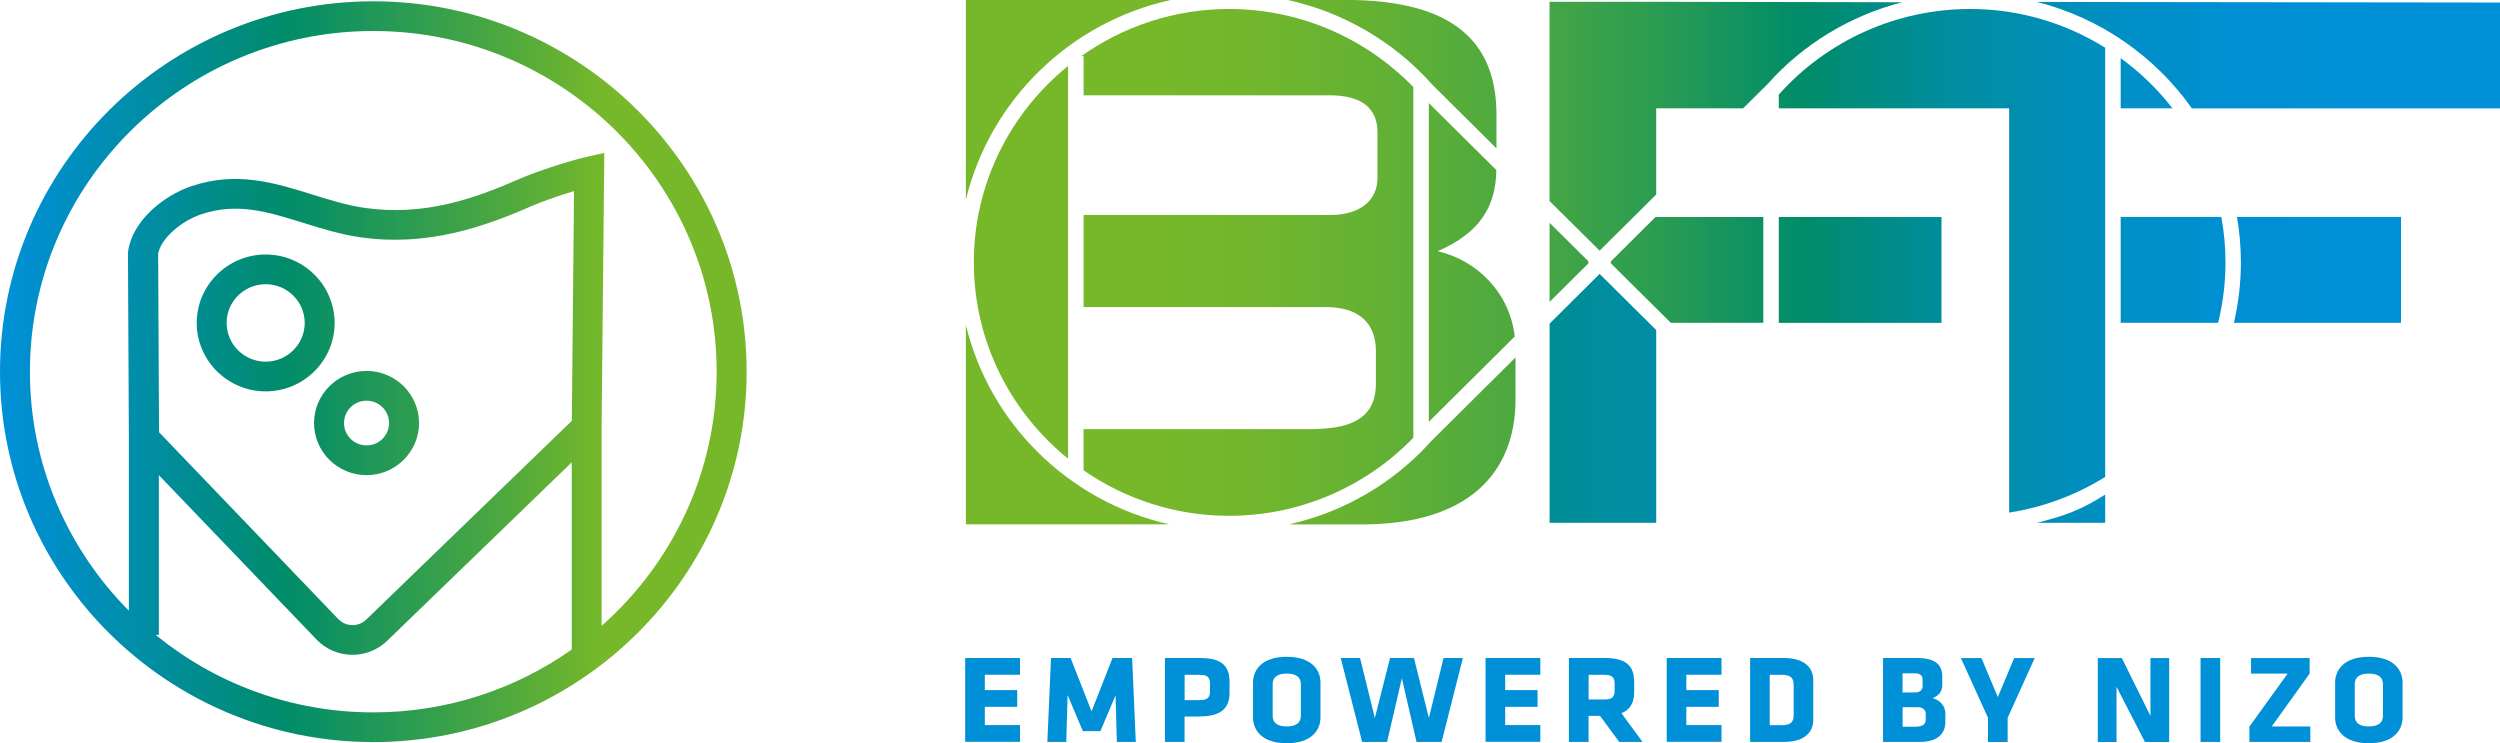 <svg width="148" height="44" viewBox="0 0 148 44" fill="none" xmlns="http://www.w3.org/2000/svg">
<g clip-path="url(#clip0_24_1813)">
<path d="M57.139 43.923V38.955H60.383V39.945H58.301V40.854H60.219V41.845H58.301V42.924H60.383V43.915H57.139V43.923Z" fill="#0090D7"/>
<path d="M63.201 41.163L63.123 43.923H62.003L62.22 38.955H63.381L64.621 42.117L65.86 38.955H67.022L67.239 43.923H66.118L66.04 41.163L65.144 43.282H64.105L63.209 41.163H63.201Z" fill="#0090D7"/>
<path d="M71.01 42.417H70.126V43.923H68.965V38.955H71.071C72.323 38.955 72.789 39.434 72.789 40.363V41.013C72.789 41.946 72.262 42.413 71.01 42.413V42.417ZM71.632 40.473C71.632 40.115 71.501 39.949 71.014 39.949H70.13V41.447H71.014C71.525 41.447 71.632 41.26 71.632 40.903V40.469V40.473Z" fill="#0090D7"/>
<path d="M78.172 42.478C78.172 43.233 77.632 44 76.176 44C74.72 44 74.18 43.233 74.18 42.478V40.404C74.18 39.649 74.72 38.882 76.176 38.882C77.632 38.882 78.172 39.649 78.172 40.404V42.478ZM77.011 40.501C77.011 40.111 76.757 39.876 76.176 39.876C75.595 39.876 75.342 40.115 75.342 40.501V42.38C75.342 42.77 75.595 43.005 76.176 43.005C76.757 43.005 77.011 42.766 77.011 42.38V40.501Z" fill="#0090D7"/>
<path d="M85.335 43.923H83.858L82.991 40.148L82.115 43.923H80.639L79.371 38.955H80.516L81.391 42.506L82.291 38.955H83.707L84.59 42.506L85.457 38.955H86.603L85.343 43.923H85.335Z" fill="#0090D7"/>
<path d="M87.944 43.923V38.955H91.188V39.945H89.106V40.854H91.024V41.845H89.106V42.924H91.188V43.915H87.944V43.923Z" fill="#0090D7"/>
<path d="M94.726 42.38H94.043V43.923H92.881V38.955H95.025C96.281 38.955 96.743 39.434 96.743 40.363V40.976C96.743 41.593 96.51 42.011 95.99 42.222L97.238 43.923H95.859L94.722 42.38H94.726ZM95.585 40.473C95.585 40.099 95.438 39.949 94.968 39.949H94.047V41.41H94.968C95.463 41.41 95.585 41.24 95.585 40.866V40.473Z" fill="#0090D7"/>
<path d="M98.669 43.923V38.955H101.913V39.945H99.831V40.854H101.749V41.845H99.831V42.924H101.913V43.915H98.669V43.923Z" fill="#0090D7"/>
<path d="M105.603 43.923H103.607V38.955H105.603C106.871 38.955 107.345 39.572 107.345 40.245V42.632C107.345 43.298 106.875 43.923 105.603 43.923ZM106.184 40.554C106.184 40.164 106.044 39.949 105.464 39.949H104.768V42.932H105.464C106.044 42.932 106.184 42.717 106.184 42.328V40.554Z" fill="#0090D7"/>
<path d="M113.673 43.923H111.477V38.955H113.514C114.589 38.955 114.982 39.373 114.982 40.042V40.55C114.982 40.907 114.818 41.163 114.409 41.333C114.835 41.431 115.166 41.788 115.166 42.251V42.734C115.166 43.436 114.704 43.919 113.673 43.919V43.923ZM113.816 40.209C113.816 39.994 113.677 39.86 113.35 39.86H112.63V40.992H113.35C113.661 40.992 113.816 40.842 113.816 40.643V40.209ZM114.004 42.283C114.004 42.007 113.824 41.865 113.518 41.865H112.634V43.022H113.354C113.718 43.022 114.004 42.949 114.004 42.587V42.283Z" fill="#0090D7"/>
<path d="M118.852 42.494V43.927H117.69V42.494L116.086 38.959H117.301L118.271 41.264L119.24 38.959H120.455L118.852 42.494Z" fill="#0090D7"/>
<path d="M125.298 40.659V43.927H124.19V38.959H125.613L127.306 42.38V38.959H128.415V43.927H126.983L125.298 40.659Z" fill="#0090D7"/>
<path d="M130.272 43.923V38.955H131.434V43.923H130.272Z" fill="#0090D7"/>
<path d="M134.489 43.005H136.772V43.923H133.164V43.014L135.43 39.876H133.262V38.959H136.731V39.876L134.485 43.01L134.489 43.005Z" fill="#0090D7"/>
<path d="M142.232 42.478C142.232 43.233 141.693 44 140.236 44C138.78 44 138.24 43.233 138.24 42.478V40.404C138.24 39.649 138.78 38.882 140.236 38.882C141.693 38.882 142.232 39.649 142.232 40.404V42.478ZM141.071 40.501C141.071 40.111 140.817 39.876 140.236 39.876C139.656 39.876 139.402 40.115 139.402 40.501V42.38C139.402 42.77 139.656 43.005 140.236 43.005C140.817 43.005 141.071 42.766 141.071 42.38V40.501Z" fill="#0090D7"/>
<path d="M22.101 0.077C9.915 0.077 0 9.912 0 22.004C0 34.096 9.915 43.931 22.101 43.931C34.286 43.931 44.201 34.092 44.201 22.004C44.201 9.916 34.286 0.077 22.101 0.077ZM35.615 37.051V25.276L35.775 9.052L34.683 9.299C33.656 9.531 31.701 10.172 30.735 10.598C28.052 11.779 25.091 12.802 21.618 12.311C20.554 12.161 19.503 11.832 18.485 11.515C16.276 10.825 13.993 10.111 11.302 11.033C9.633 11.605 7.821 13.111 7.584 14.884L7.575 14.945L7.629 25.929V36.154C4.009 32.509 1.771 27.512 1.771 22.008C1.771 10.882 10.893 1.835 22.101 1.835C33.308 1.835 42.426 10.882 42.426 22.004C42.426 27.979 39.792 33.357 35.615 37.051ZM9.351 15.063C9.518 14.077 10.782 13.074 11.883 12.697C14.018 11.966 15.842 12.534 17.953 13.192C19.037 13.529 20.158 13.882 21.368 14.052C25.291 14.608 28.67 13.431 31.455 12.206C32.036 11.95 33.087 11.585 33.983 11.312L33.852 24.91L21.683 36.678C21.458 36.897 21.168 37.01 20.849 37.006C20.534 37.002 20.244 36.872 20.027 36.649L9.412 25.584V25.13L9.363 15.067L9.351 15.063ZM9.404 37.587V28.129L18.738 37.859C19.282 38.427 20.019 38.748 20.812 38.764C20.833 38.764 20.849 38.764 20.869 38.764C21.638 38.764 22.366 38.472 22.919 37.936L33.848 27.37V38.451C30.531 40.789 26.477 42.173 22.105 42.173C17.212 42.173 12.721 40.448 9.212 37.583H9.408L9.404 37.587ZM15.728 23.169C17.982 23.169 19.81 21.351 19.81 19.118C19.81 16.886 17.977 15.067 15.728 15.067C13.478 15.067 11.646 16.886 11.646 19.118C11.646 21.351 13.478 23.169 15.728 23.169ZM15.728 16.825C17.004 16.825 18.039 17.856 18.039 19.118C18.039 20.38 17 21.411 15.728 21.411C14.456 21.411 13.417 20.384 13.417 19.118C13.417 17.852 14.451 16.825 15.728 16.825ZM18.591 25.044C18.591 26.745 19.986 28.129 21.7 28.129C23.414 28.129 24.808 26.745 24.808 25.044C24.808 23.343 23.414 21.959 21.7 21.959C19.986 21.959 18.591 23.343 18.591 25.044ZM21.7 23.721C22.436 23.721 23.033 24.314 23.033 25.044C23.033 25.775 22.436 26.367 21.7 26.367C20.963 26.367 20.366 25.775 20.366 25.044C20.366 24.314 20.963 23.721 21.7 23.721Z" fill="url(#paint0_linear_24_1813)"/>
<path d="M64.019 3.324H64.15V5.642H78.728C80.7 5.642 81.547 6.482 81.547 7.834V10.537C81.547 11.796 80.606 12.729 78.728 12.729H64.15V18.18H78.495C80.373 18.18 81.453 19.065 81.453 20.79V22.702C81.453 24.939 79.714 25.405 77.505 25.405H64.146V27.841C66.592 29.534 69.562 30.536 72.765 30.536C76.888 30.536 80.823 28.856 83.67 25.913V5.155C80.806 2.204 76.876 0.532 72.765 0.532C69.505 0.532 66.49 1.571 64.015 3.32L64.019 3.324Z" fill="url(#paint1_linear_24_1813)"/>
<path d="M91.736 13.192V17.872L94.051 15.575L94.006 15.53L94.051 15.489L91.736 13.192Z" fill="url(#paint2_linear_24_1813)"/>
<path d="M85.114 14.868C87.568 13.813 88.558 12.254 88.582 10.066L84.586 6.101V24.971L89.674 19.922C89.384 17.369 87.49 15.428 85.114 14.872V14.868Z" fill="url(#paint3_linear_24_1813)"/>
<path d="M57.651 15.53C57.651 20.214 59.831 24.403 63.23 27.155V3.905C59.827 6.657 57.651 10.846 57.651 15.53Z" fill="url(#paint4_linear_24_1813)"/>
<path d="M76.311 31.044H80.655C86.901 31.044 89.719 28.015 89.719 23.632V21.16L84.766 26.075C82.533 28.588 79.559 30.309 76.311 31.044Z" fill="url(#paint5_linear_24_1813)"/>
<path d="M132.248 19.11H142.142V12.843H132.428C132.579 13.716 132.661 14.613 132.661 15.53C132.661 16.76 132.514 17.957 132.248 19.11Z" fill="url(#paint6_linear_24_1813)"/>
<path d="M91.736 19.159V30.95H98.048V19.54L94.698 16.216L91.736 19.159Z" fill="url(#paint7_linear_24_1813)"/>
<path d="M125.544 19.11H131.311C131.597 17.961 131.749 16.764 131.749 15.53C131.749 14.613 131.663 13.716 131.503 12.843H125.544V19.11Z" fill="url(#paint8_linear_24_1813)"/>
<path d="M125.544 3.442V6.413H128.611C127.736 5.285 126.701 4.282 125.544 3.442Z" fill="url(#paint9_linear_24_1813)"/>
<path d="M114.937 12.847H105.304V19.114H114.937V12.847Z" fill="url(#paint10_linear_24_1813)"/>
<path d="M105.304 5.606V6.413H118.942V30.345C121.003 30.025 122.926 29.29 124.627 28.235V2.825C122.304 1.38 119.572 0.532 116.63 0.532C112.303 0.532 108.171 2.383 105.3 5.606H105.304Z" fill="url(#paint11_linear_24_1813)"/>
<path d="M104.388 12.847H98.048V12.806L95.348 15.489L95.389 15.53L95.348 15.575L98.911 19.11H104.388V12.847Z" fill="url(#paint12_linear_24_1813)"/>
<path d="M129.761 6.417H148.004V0.15L120.582 0.114C124.349 1.063 127.589 3.345 129.761 6.417Z" fill="url(#paint13_linear_24_1813)"/>
<path d="M84.787 5.009L88.591 8.784V6.803C88.591 2.61 86.194 -0.004 79.665 -0.004H76.221C79.506 0.718 82.516 2.456 84.787 5.005V5.009Z" fill="url(#paint14_linear_24_1813)"/>
<path d="M69.308 0H57.18V11.828C58.604 5.938 63.332 1.311 69.308 0Z" fill="url(#paint15_linear_24_1813)"/>
<path d="M124.627 30.95V29.278C123.204 30.183 122.263 30.528 120.586 30.95H124.627Z" fill="url(#paint16_linear_24_1813)"/>
<path d="M98.048 11.52V6.413H103.193L104.633 4.984C106.756 2.598 109.546 0.921 112.606 0.134L98.048 0.106H91.732V11.901L94.698 14.84L98.048 11.515V11.52Z" fill="url(#paint17_linear_24_1813)"/>
<path d="M57.18 19.236V31.04H69.218C63.287 29.704 58.595 25.097 57.18 19.236Z" fill="url(#paint18_linear_24_1813)"/>
</g>
<defs>
<linearGradient id="paint0_linear_24_1813" x1="44.197" y1="22.004" x2="0" y2="22.004" gradientUnits="userSpaceOnUse">
<stop offset="0.19" stop-color="#76B82A"/>
<stop offset="0.36" stop-color="#44A544"/>
<stop offset="0.62" stop-color="#008C6A"/>
<stop offset="0.78" stop-color="#008D9D"/>
<stop offset="0.93" stop-color="#008FC7"/>
<stop offset="1" stop-color="#0090D7"/>
</linearGradient>
<linearGradient id="paint1_linear_24_1813" x1="57.18" y1="15.53" x2="148" y2="15.53" gradientUnits="userSpaceOnUse">
<stop offset="0.12" stop-color="#76B82A"/>
<stop offset="0.19" stop-color="#71B62C"/>
<stop offset="0.27" stop-color="#63B134"/>
<stop offset="0.36" stop-color="#4CA840"/>
<stop offset="0.45" stop-color="#2B9C52"/>
<stop offset="0.54" stop-color="#028D68"/>
<stop offset="0.55" stop-color="#008C6A"/>
<stop offset="0.57" stop-color="#008C76"/>
<stop offset="0.63" stop-color="#008D99"/>
<stop offset="0.7" stop-color="#008EB4"/>
<stop offset="0.76" stop-color="#008FC7"/>
<stop offset="0.83" stop-color="#008FD3"/>
<stop offset="0.9" stop-color="#0090D7"/>
</linearGradient>
<linearGradient id="paint2_linear_24_1813" x1="57.18" y1="15.53" x2="148" y2="15.53" gradientUnits="userSpaceOnUse">
<stop offset="0.12" stop-color="#76B82A"/>
<stop offset="0.19" stop-color="#71B62C"/>
<stop offset="0.27" stop-color="#63B134"/>
<stop offset="0.36" stop-color="#4CA840"/>
<stop offset="0.45" stop-color="#2B9C52"/>
<stop offset="0.54" stop-color="#028D68"/>
<stop offset="0.55" stop-color="#008C6A"/>
<stop offset="0.57" stop-color="#008C76"/>
<stop offset="0.63" stop-color="#008D99"/>
<stop offset="0.7" stop-color="#008EB4"/>
<stop offset="0.76" stop-color="#008FC7"/>
<stop offset="0.83" stop-color="#008FD3"/>
<stop offset="0.9" stop-color="#0090D7"/>
</linearGradient>
<linearGradient id="paint3_linear_24_1813" x1="57.18" y1="15.534" x2="148" y2="15.534" gradientUnits="userSpaceOnUse">
<stop offset="0.12" stop-color="#76B82A"/>
<stop offset="0.19" stop-color="#71B62C"/>
<stop offset="0.27" stop-color="#63B134"/>
<stop offset="0.36" stop-color="#4CA840"/>
<stop offset="0.45" stop-color="#2B9C52"/>
<stop offset="0.54" stop-color="#028D68"/>
<stop offset="0.55" stop-color="#008C6A"/>
<stop offset="0.57" stop-color="#008C76"/>
<stop offset="0.63" stop-color="#008D99"/>
<stop offset="0.7" stop-color="#008EB4"/>
<stop offset="0.76" stop-color="#008FC7"/>
<stop offset="0.83" stop-color="#008FD3"/>
<stop offset="0.9" stop-color="#0090D7"/>
</linearGradient>
<linearGradient id="paint4_linear_24_1813" x1="57.18" y1="5.65015e-06" x2="148" y2="5.65015e-06" gradientUnits="userSpaceOnUse">
<stop offset="0.12" stop-color="#76B82A"/>
<stop offset="0.19" stop-color="#71B62C"/>
<stop offset="0.27" stop-color="#63B134"/>
<stop offset="0.36" stop-color="#4CA840"/>
<stop offset="0.45" stop-color="#2B9C52"/>
<stop offset="0.54" stop-color="#028D68"/>
<stop offset="0.55" stop-color="#008C6A"/>
<stop offset="0.57" stop-color="#008C76"/>
<stop offset="0.63" stop-color="#008D99"/>
<stop offset="0.7" stop-color="#008EB4"/>
<stop offset="0.76" stop-color="#008FC7"/>
<stop offset="0.83" stop-color="#008FD3"/>
<stop offset="0.9" stop-color="#0090D7"/>
</linearGradient>
<linearGradient id="paint5_linear_24_1813" x1="57.18" y1="26.1" x2="148" y2="26.1" gradientUnits="userSpaceOnUse">
<stop offset="0.12" stop-color="#76B82A"/>
<stop offset="0.19" stop-color="#71B62C"/>
<stop offset="0.27" stop-color="#63B134"/>
<stop offset="0.36" stop-color="#4CA840"/>
<stop offset="0.45" stop-color="#2B9C52"/>
<stop offset="0.54" stop-color="#028D68"/>
<stop offset="0.55" stop-color="#008C6A"/>
<stop offset="0.57" stop-color="#008C76"/>
<stop offset="0.63" stop-color="#008D99"/>
<stop offset="0.7" stop-color="#008EB4"/>
<stop offset="0.76" stop-color="#008FC7"/>
<stop offset="0.83" stop-color="#008FD3"/>
<stop offset="0.9" stop-color="#0090D7"/>
</linearGradient>
<linearGradient id="paint6_linear_24_1813" x1="57.18" y1="15.976" x2="148" y2="15.976" gradientUnits="userSpaceOnUse">
<stop offset="0.12" stop-color="#76B82A"/>
<stop offset="0.19" stop-color="#71B62C"/>
<stop offset="0.27" stop-color="#63B134"/>
<stop offset="0.36" stop-color="#4CA840"/>
<stop offset="0.45" stop-color="#2B9C52"/>
<stop offset="0.54" stop-color="#028D68"/>
<stop offset="0.55" stop-color="#008C6A"/>
<stop offset="0.57" stop-color="#008C76"/>
<stop offset="0.63" stop-color="#008D99"/>
<stop offset="0.7" stop-color="#008EB4"/>
<stop offset="0.76" stop-color="#008FC7"/>
<stop offset="0.83" stop-color="#008FD3"/>
<stop offset="0.9" stop-color="#0090D7"/>
</linearGradient>
<linearGradient id="paint7_linear_24_1813" x1="4.74336e-05" y1="23.583" x2="148" y2="23.583" gradientUnits="userSpaceOnUse">
<stop offset="0.12" stop-color="#76B82A"/>
<stop offset="0.19" stop-color="#71B62C"/>
<stop offset="0.27" stop-color="#63B134"/>
<stop offset="0.36" stop-color="#4CA840"/>
<stop offset="0.45" stop-color="#2B9C52"/>
<stop offset="0.54" stop-color="#028D68"/>
<stop offset="0.55" stop-color="#008C6A"/>
<stop offset="0.57" stop-color="#008C76"/>
<stop offset="0.63" stop-color="#008D99"/>
<stop offset="0.7" stop-color="#008EB4"/>
<stop offset="0.76" stop-color="#008FC7"/>
<stop offset="0.83" stop-color="#008FD3"/>
<stop offset="0.9" stop-color="#0090D7"/>
</linearGradient>
<linearGradient id="paint8_linear_24_1813" x1="57.18" y1="15.976" x2="148" y2="15.976" gradientUnits="userSpaceOnUse">
<stop offset="0.12" stop-color="#76B82A"/>
<stop offset="0.19" stop-color="#71B62C"/>
<stop offset="0.27" stop-color="#63B134"/>
<stop offset="0.36" stop-color="#4CA840"/>
<stop offset="0.45" stop-color="#2B9C52"/>
<stop offset="0.54" stop-color="#028D68"/>
<stop offset="0.55" stop-color="#008C6A"/>
<stop offset="0.57" stop-color="#008C76"/>
<stop offset="0.63" stop-color="#008D99"/>
<stop offset="0.7" stop-color="#008EB4"/>
<stop offset="0.76" stop-color="#008FC7"/>
<stop offset="0.83" stop-color="#008FD3"/>
<stop offset="0.9" stop-color="#0090D7"/>
</linearGradient>
<linearGradient id="paint9_linear_24_1813" x1="57.18" y1="4.932" x2="148" y2="4.932" gradientUnits="userSpaceOnUse">
<stop offset="0.12" stop-color="#76B82A"/>
<stop offset="0.19" stop-color="#71B62C"/>
<stop offset="0.27" stop-color="#63B134"/>
<stop offset="0.36" stop-color="#4CA840"/>
<stop offset="0.45" stop-color="#2B9C52"/>
<stop offset="0.54" stop-color="#028D68"/>
<stop offset="0.55" stop-color="#008C6A"/>
<stop offset="0.57" stop-color="#008C76"/>
<stop offset="0.63" stop-color="#008D99"/>
<stop offset="0.7" stop-color="#008EB4"/>
<stop offset="0.76" stop-color="#008FC7"/>
<stop offset="0.83" stop-color="#008FD3"/>
<stop offset="0.9" stop-color="#0090D7"/>
</linearGradient>
<linearGradient id="paint10_linear_24_1813" x1="57.18" y1="15.976" x2="148" y2="15.976" gradientUnits="userSpaceOnUse">
<stop offset="0.12" stop-color="#76B82A"/>
<stop offset="0.19" stop-color="#71B62C"/>
<stop offset="0.27" stop-color="#63B134"/>
<stop offset="0.36" stop-color="#4CA840"/>
<stop offset="0.45" stop-color="#2B9C52"/>
<stop offset="0.54" stop-color="#028D68"/>
<stop offset="0.55" stop-color="#008C6A"/>
<stop offset="0.57" stop-color="#008C76"/>
<stop offset="0.63" stop-color="#008D99"/>
<stop offset="0.7" stop-color="#008EB4"/>
<stop offset="0.76" stop-color="#008FC7"/>
<stop offset="0.83" stop-color="#008FD3"/>
<stop offset="0.9" stop-color="#0090D7"/>
</linearGradient>
<linearGradient id="paint11_linear_24_1813" x1="57.18" y1="15.441" x2="148" y2="15.441" gradientUnits="userSpaceOnUse">
<stop offset="0.12" stop-color="#76B82A"/>
<stop offset="0.19" stop-color="#71B62C"/>
<stop offset="0.27" stop-color="#63B134"/>
<stop offset="0.36" stop-color="#4CA840"/>
<stop offset="0.45" stop-color="#2B9C52"/>
<stop offset="0.54" stop-color="#028D68"/>
<stop offset="0.55" stop-color="#008C6A"/>
<stop offset="0.57" stop-color="#008C76"/>
<stop offset="0.63" stop-color="#008D99"/>
<stop offset="0.7" stop-color="#008EB4"/>
<stop offset="0.76" stop-color="#008FC7"/>
<stop offset="0.83" stop-color="#008FD3"/>
<stop offset="0.9" stop-color="#0090D7"/>
</linearGradient>
<linearGradient id="paint12_linear_24_1813" x1="57.18" y1="15.96" x2="148" y2="15.96" gradientUnits="userSpaceOnUse">
<stop offset="0.12" stop-color="#76B82A"/>
<stop offset="0.19" stop-color="#71B62C"/>
<stop offset="0.27" stop-color="#63B134"/>
<stop offset="0.36" stop-color="#4CA840"/>
<stop offset="0.45" stop-color="#2B9C52"/>
<stop offset="0.54" stop-color="#028D68"/>
<stop offset="0.55" stop-color="#008C6A"/>
<stop offset="0.57" stop-color="#008C76"/>
<stop offset="0.63" stop-color="#008D99"/>
<stop offset="0.7" stop-color="#008EB4"/>
<stop offset="0.76" stop-color="#008FC7"/>
<stop offset="0.83" stop-color="#008FD3"/>
<stop offset="0.9" stop-color="#0090D7"/>
</linearGradient>
<linearGradient id="paint13_linear_24_1813" x1="57.18" y1="3.263" x2="148" y2="3.263" gradientUnits="userSpaceOnUse">
<stop offset="0.12" stop-color="#76B82A"/>
<stop offset="0.19" stop-color="#71B62C"/>
<stop offset="0.27" stop-color="#63B134"/>
<stop offset="0.36" stop-color="#4CA840"/>
<stop offset="0.45" stop-color="#2B9C52"/>
<stop offset="0.54" stop-color="#028D68"/>
<stop offset="0.55" stop-color="#008C6A"/>
<stop offset="0.57" stop-color="#008C76"/>
<stop offset="0.63" stop-color="#008D99"/>
<stop offset="0.7" stop-color="#008EB4"/>
<stop offset="0.76" stop-color="#008FC7"/>
<stop offset="0.83" stop-color="#008FD3"/>
<stop offset="0.9" stop-color="#0090D7"/>
</linearGradient>
<linearGradient id="paint14_linear_24_1813" x1="57.18" y1="4.392" x2="148" y2="4.392" gradientUnits="userSpaceOnUse">
<stop offset="0.12" stop-color="#76B82A"/>
<stop offset="0.19" stop-color="#71B62C"/>
<stop offset="0.27" stop-color="#63B134"/>
<stop offset="0.36" stop-color="#4CA840"/>
<stop offset="0.45" stop-color="#2B9C52"/>
<stop offset="0.54" stop-color="#028D68"/>
<stop offset="0.55" stop-color="#008C6A"/>
<stop offset="0.57" stop-color="#008C76"/>
<stop offset="0.63" stop-color="#008D99"/>
<stop offset="0.7" stop-color="#008EB4"/>
<stop offset="0.76" stop-color="#008FC7"/>
<stop offset="0.83" stop-color="#008FD3"/>
<stop offset="0.9" stop-color="#0090D7"/>
</linearGradient>
<linearGradient id="paint15_linear_24_1813" x1="57.18" y1="5.914" x2="148" y2="5.914" gradientUnits="userSpaceOnUse">
<stop offset="0.12" stop-color="#76B82A"/>
<stop offset="0.19" stop-color="#71B62C"/>
<stop offset="0.27" stop-color="#63B134"/>
<stop offset="0.36" stop-color="#4CA840"/>
<stop offset="0.45" stop-color="#2B9C52"/>
<stop offset="0.54" stop-color="#028D68"/>
<stop offset="0.55" stop-color="#008C6A"/>
<stop offset="0.57" stop-color="#008C76"/>
<stop offset="0.63" stop-color="#008D99"/>
<stop offset="0.7" stop-color="#008EB4"/>
<stop offset="0.76" stop-color="#008FC7"/>
<stop offset="0.83" stop-color="#008FD3"/>
<stop offset="0.9" stop-color="#0090D7"/>
</linearGradient>
<linearGradient id="paint16_linear_24_1813" x1="65.717" y1="30.114" x2="144.31" y2="30.114" gradientUnits="userSpaceOnUse">
<stop offset="0.12" stop-color="#76B82A"/>
<stop offset="0.19" stop-color="#71B62C"/>
<stop offset="0.27" stop-color="#63B134"/>
<stop offset="0.36" stop-color="#4CA840"/>
<stop offset="0.45" stop-color="#2B9C52"/>
<stop offset="0.54" stop-color="#028D68"/>
<stop offset="0.55" stop-color="#008C6A"/>
<stop offset="0.57" stop-color="#008C76"/>
<stop offset="0.63" stop-color="#008D99"/>
<stop offset="0.7" stop-color="#008EB4"/>
<stop offset="0.76" stop-color="#008FC7"/>
<stop offset="0.83" stop-color="#008FD3"/>
<stop offset="0.9" stop-color="#0090D7"/>
</linearGradient>
<linearGradient id="paint17_linear_24_1813" x1="57.18" y1="7.477" x2="148" y2="7.477" gradientUnits="userSpaceOnUse">
<stop offset="0.12" stop-color="#76B82A"/>
<stop offset="0.19" stop-color="#71B62C"/>
<stop offset="0.27" stop-color="#63B134"/>
<stop offset="0.36" stop-color="#4CA840"/>
<stop offset="0.45" stop-color="#2B9C52"/>
<stop offset="0.54" stop-color="#028D68"/>
<stop offset="0.55" stop-color="#008C6A"/>
<stop offset="0.57" stop-color="#008C76"/>
<stop offset="0.63" stop-color="#008D99"/>
<stop offset="0.7" stop-color="#008EB4"/>
<stop offset="0.76" stop-color="#008FC7"/>
<stop offset="0.83" stop-color="#008FD3"/>
<stop offset="0.9" stop-color="#0090D7"/>
</linearGradient>
<linearGradient id="paint18_linear_24_1813" x1="57.18" y1="25.138" x2="148" y2="25.138" gradientUnits="userSpaceOnUse">
<stop offset="0.12" stop-color="#76B82A"/>
<stop offset="0.19" stop-color="#71B62C"/>
<stop offset="0.27" stop-color="#63B134"/>
<stop offset="0.36" stop-color="#4CA840"/>
<stop offset="0.45" stop-color="#2B9C52"/>
<stop offset="0.54" stop-color="#028D68"/>
<stop offset="0.55" stop-color="#008C6A"/>
<stop offset="0.57" stop-color="#008C76"/>
<stop offset="0.63" stop-color="#008D99"/>
<stop offset="0.7" stop-color="#008EB4"/>
<stop offset="0.76" stop-color="#008FC7"/>
<stop offset="0.83" stop-color="#008FD3"/>
<stop offset="0.9" stop-color="#0090D7"/>
</linearGradient>
<clipPath id="clip0_24_1813">
<rect width="148" height="44" fill="white"/>
</clipPath>
</defs>
</svg>
